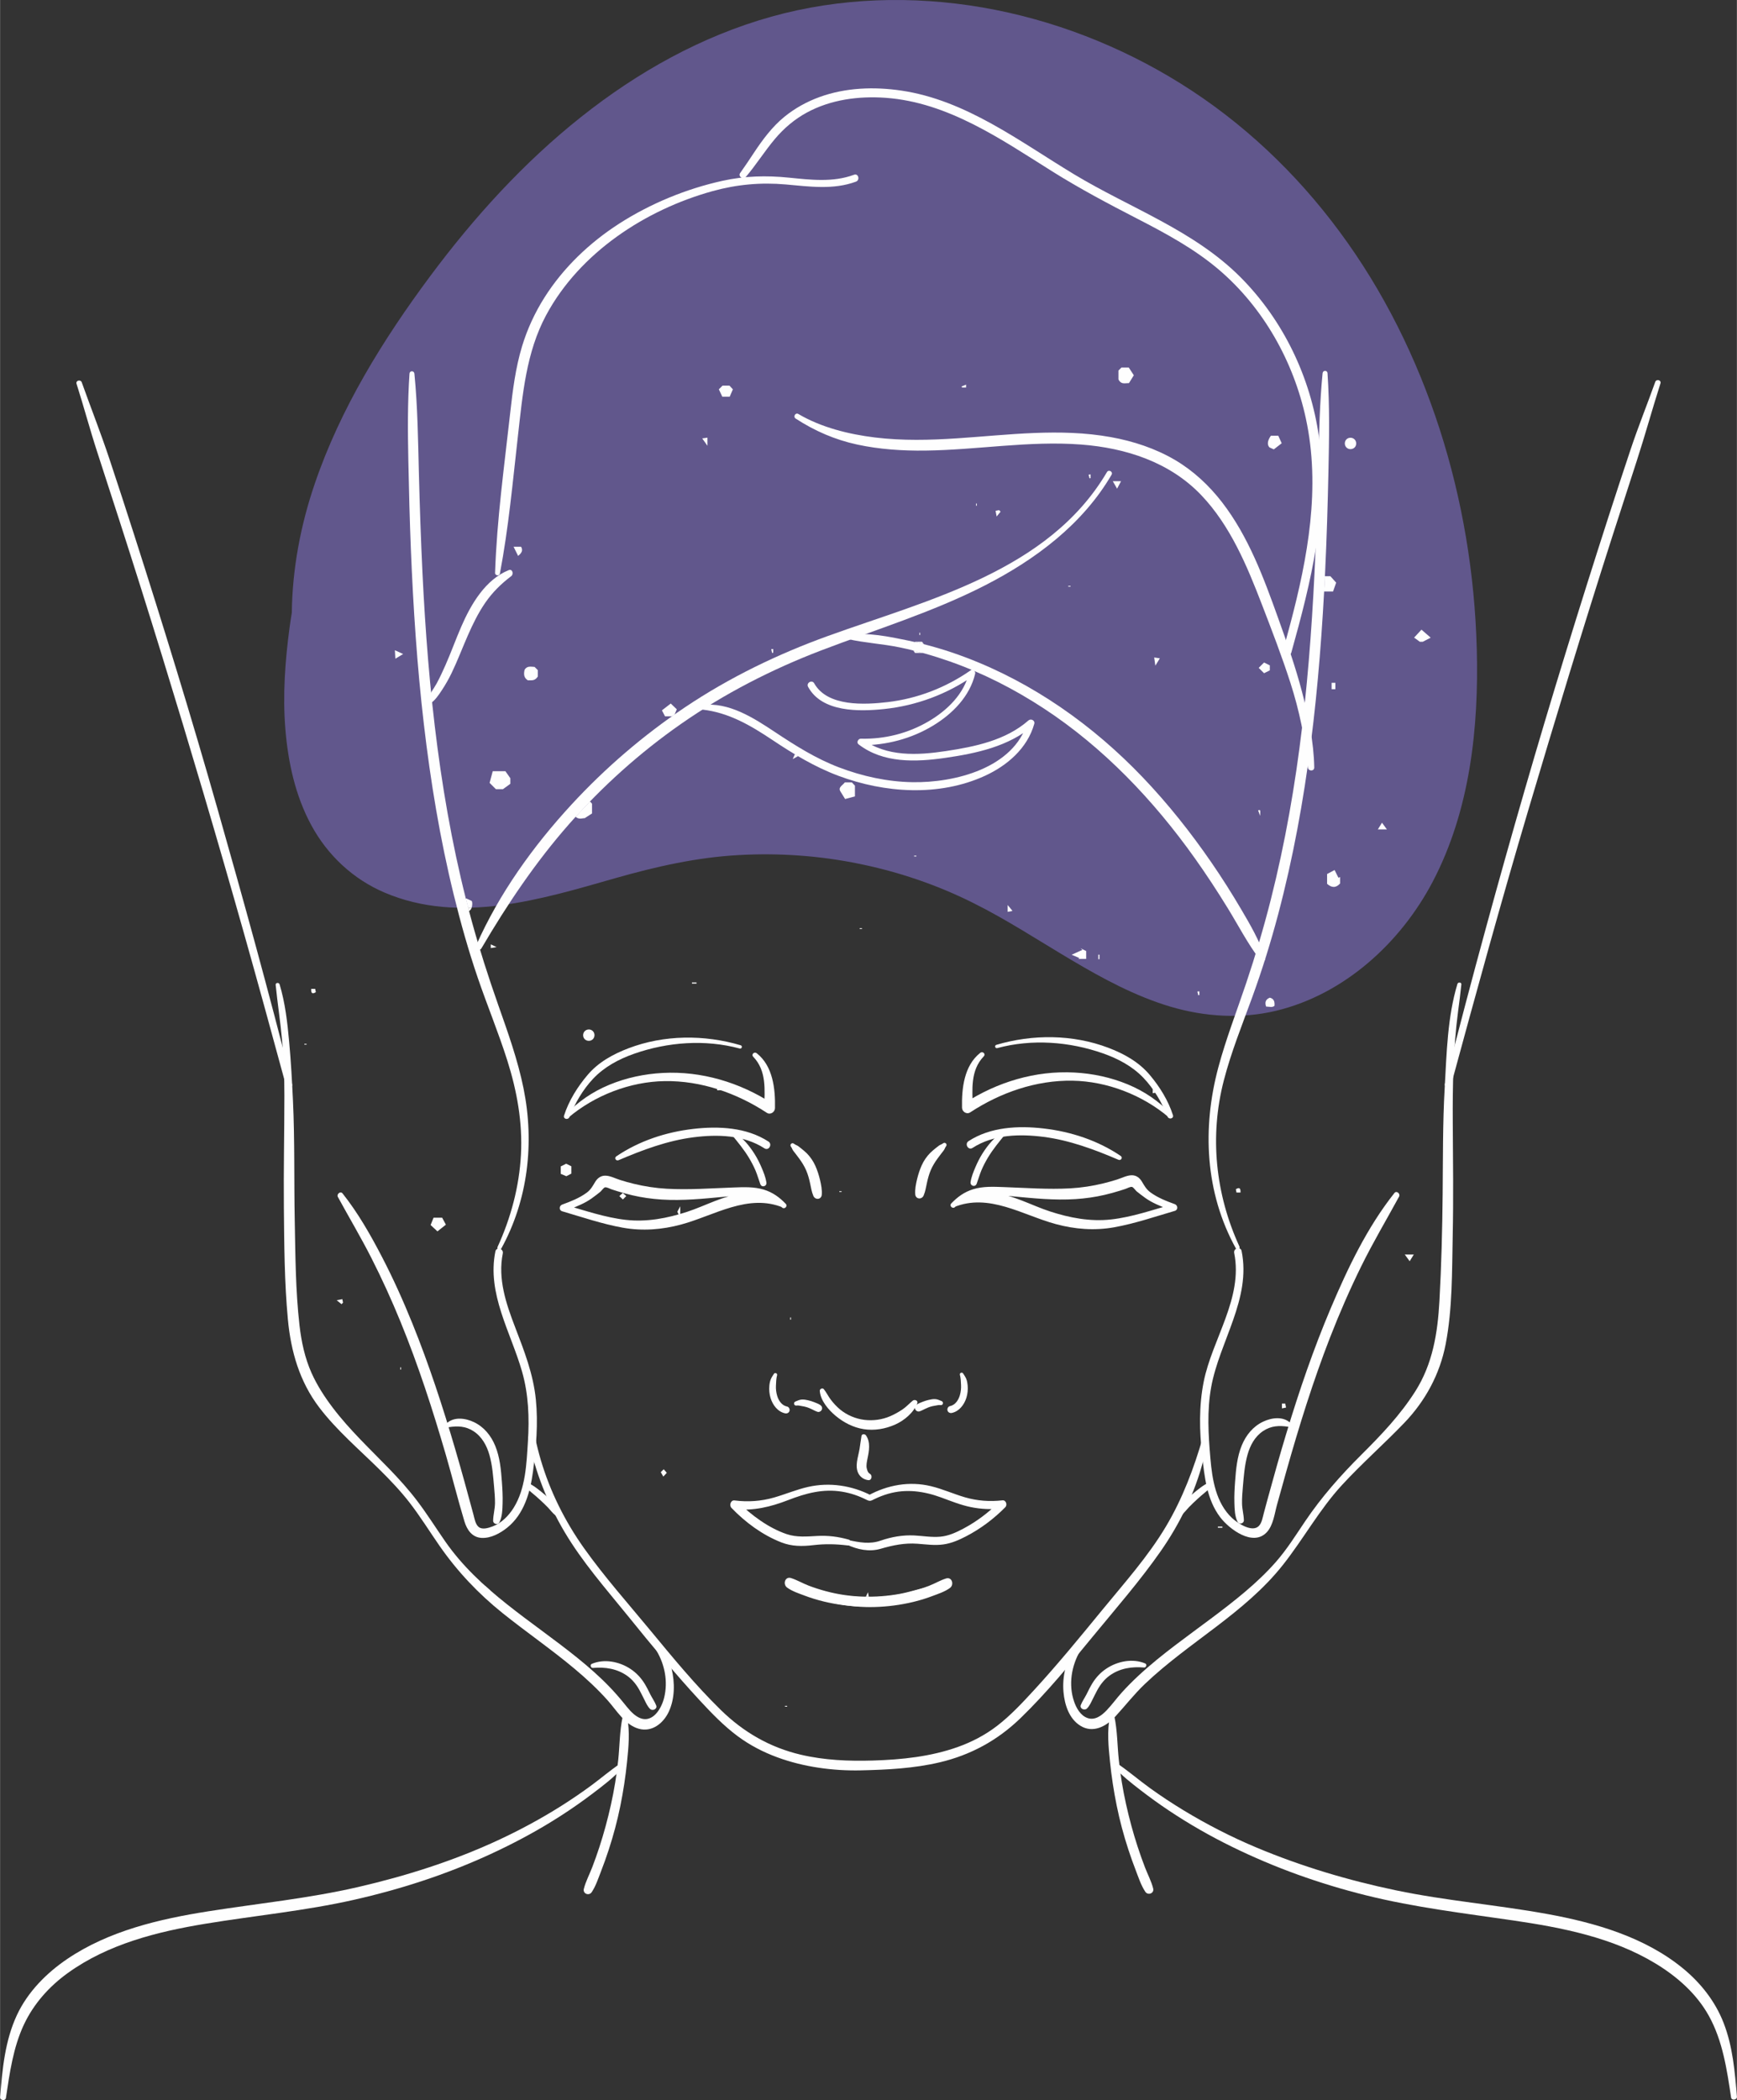 <?xml version="1.0" encoding="UTF-8"?>
<svg xmlns="http://www.w3.org/2000/svg" xmlns:xlink="http://www.w3.org/1999/xlink" xml:space="preserve" width="2.763in" height="3.34in" version="1.1" style="shape-rendering:geometricPrecision; text-rendering:geometricPrecision; image-rendering:optimizeQuality; fill-rule:evenodd; clip-rule:evenodd" viewBox="0 0 2157.87 2608.76">
 <rect x="0" y="0" width="2157.87" height="2608.76" fill="#333333" stroke="none"/>
 <defs>
  <style type="text/css">
   
    .fil1 {fill:#FEFEFE;fill-rule:nonzero}
    .fil0 {fill:#61578C;fill-rule:nonzero}
   
  </style>
 </defs>
 <g id="Layer_x0020_1">
  <path class="fil0" d="M1834.66 805.84c2.65,98.44 -8.36,201.11 -54.83,289.61 -39.8,75.8 -109.88,139.84 -194.46,160.16 -43.4,10.38 -88.6,7.52 -131.25,-5.08 -43.72,-13.02 -84.26,-34.93 -123.32,-58.12 -40.44,-23.92 -79.81,-49.85 -121.94,-70.81 -44.68,-22.34 -92.31,-38.53 -141.21,-48.49 -49.33,-10.15 -99.93,-13.75 -150.21,-10.9 -52.07,2.86 -102.25,14.29 -152.32,28.47 -92.3,26.36 -193.93,58.01 -287.49,18.1 -38.96,-16.62 -70.61,-46.16 -90.82,-83.42 -20.01,-36.73 -29.01,-78.43 -32.39,-119.83 -3.4,-42.13 -0.33,-84.47 5.28,-126.28 0.75,-6.03 1.8,-12.06 2.75,-18.1 0.64,-54.4 10.9,-108.92 28.58,-160.47 31.86,-93.46 84.79,-178.89 143.43,-257.75 54.3,-72.94 115.91,-140.89 187.25,-197.53 70.29,-55.88 149.78,-100.46 236.58,-124.7 85.2,-23.81 175.29,-26.35 262.3,-11.42 87.01,15.02 171.26,47.74 246.22,94.52 76.84,47.95 143.11,110.72 196.99,183.45 54.93,73.99 96.22,157.71 124.58,245.26 28.48,88.18 43.82,180.69 46.26,273.32z"></path>
  <path class="fil1" d="M95 476.8c8.97,28.2 16.59,56.82 25.77,84.99 9.19,28.17 18.32,56.36 27.41,84.57 18.2,56.4 36,112.94 53.42,169.59 34.71,112.89 68.25,226.11 100.37,339.78 18.16,64.27 35.81,128.69 53.31,193.14 1.31,4.81 8.7,2.78 7.48,-2.07 -28.88,-114.99 -60.56,-229.2 -92.99,-343.23 -32.31,-113.58 -67.05,-226.48 -103.1,-338.93 -10.13,-31.6 -20.38,-63.14 -30.87,-94.62 -10.65,-32 -22.99,-63.27 -34.31,-95 -1.44,-4.03 -7.83,-2.39 -6.5,1.79z"></path>
  <path class="fil1" d="M508.66 464.13c-2.48,36.29 -2.15,72.57 -1.42,108.92 0.72,36.38 1.65,72.76 3.12,109.11 2.95,72.56 7.69,145.07 16.12,217.2 8.33,71.44 20.07,142.55 37.23,212.42 8.51,34.63 18.19,69.03 29.73,102.79 11.74,34.36 25.67,67.97 36.66,102.59 12.11,38.16 19.17,77.15 17.03,117.29 -2.12,39.53 -12.55,78.63 -29.06,114.55 -1.32,2.88 2.75,5.41 4.34,2.54 33.58,-60.7 41.65,-131.87 27.95,-199.42 -7.2,-35.57 -19.53,-69.8 -31.55,-103.96 -12.15,-34.51 -23.34,-69.35 -33.01,-104.63 -38.55,-140.85 -53.99,-286.69 -61.04,-432.19 -1.98,-41 -3.36,-82.03 -4.42,-123.06 -1.06,-41.44 -1.53,-82.86 -5.59,-124.13 -0.38,-3.87 -5.82,-3.97 -6.09,0z"></path>
  <path class="fil1" d="M342.39 1223.46c2.29,23.03 5.92,45.88 7.96,68.95 2,22.77 2.88,45.49 2.87,68.35 -0.03,46.32 -1.08,92.62 -0.64,138.94 0.44,46.33 0.67,93.16 4.98,139.31 3.71,39.69 14.5,77.16 38.84,109.22 21.73,28.63 49.87,52.41 75.34,77.61 12.89,12.76 25.41,25.88 36.57,40.2 13.57,17.42 25.14,36.26 37.75,54.36 22.07,31.73 48.21,59.38 78.35,83.54 29.43,23.61 60.61,44.97 89.52,69.23 14.48,12.14 28.38,25.02 40.96,39.12 11.17,12.53 21.48,30.48 38.69,35.24 16.29,4.51 30.3,-6.69 37.03,-20.78 7.86,-16.48 7.87,-36.51 3.67,-53.99 -2.22,-9.25 -6.02,-18.08 -10.92,-26.22 -2.92,-4.83 -10.46,-0.44 -7.58,4.43 10.2,17.31 14.07,38.09 9.31,57.78 -3.47,14.35 -15.32,33.83 -32.54,24.27 -7.08,-3.93 -12.36,-10.9 -17.37,-17.07 -5.81,-7.18 -11.87,-14.12 -18.3,-20.76 -12.41,-12.82 -25.85,-24.61 -39.73,-35.82 -56.94,-45.95 -121.54,-83.36 -164.06,-144.49 -11.65,-16.75 -22.49,-34.07 -34.83,-50.33 -10.49,-13.84 -22.12,-26.75 -34.18,-39.25 -24.25,-25.12 -49.5,-48.58 -70.68,-76.48 -10.2,-13.43 -19.52,-27.81 -26.42,-43.22 -8.35,-18.63 -12.67,-38.98 -14.98,-59.2 -4.92,-43.15 -5.11,-87.21 -5.93,-130.6 -0.95,-49.47 0.12,-99.01 -2.19,-148.45 -1.14,-24.55 -2.53,-49.17 -4.77,-73.64 -2.19,-23.84 -4.9,-47.93 -11.85,-70.92 -0.77,-2.56 -5.15,-2.23 -4.87,0.66z"></path>
  <path class="fil1" d="M419.72 1486.98c13.77,25.27 28.51,50 41.56,75.67 13.15,25.86 25.18,52.34 36.17,79.17 22.09,53.93 40.08,109.45 56.34,165.39 7.98,27.49 14.87,55.34 23.13,82.74 3.17,10.51 9.53,19.93 21.47,20.5 11.38,0.54 22.88,-5.72 31.5,-12.6 21.15,-16.9 28.74,-43.98 32.18,-69.72 3.96,-29.65 6.57,-59.82 3.56,-89.69 -3.19,-31.62 -14.53,-60.56 -25.83,-89.98 -11.2,-29.17 -21.58,-59.84 -15.22,-91.42 1.21,-5.99 -7.96,-8.56 -9.2,-2.54 -10.74,52.43 19.12,100.48 33.08,149.19 8.12,28.33 9.2,57.69 7.33,86.96 -1.75,27.42 -2.74,58.31 -17.69,82.32 -6.12,9.84 -15.07,19.01 -26.09,23.15 -4.96,1.85 -12.7,4.51 -17.33,0.79 -4.18,-3.34 -5.24,-10.49 -6.55,-15.35 -7.21,-26.79 -14.53,-53.55 -22.32,-80.18 -15.59,-53.21 -32.78,-106.02 -53.61,-157.45 -11.47,-28.31 -23.98,-56.15 -38.1,-83.25 -14.17,-27.21 -29.49,-54.11 -48.62,-78.18 -2.68,-3.37 -7.71,0.93 -5.79,4.47z"></path>
  <path class="fil1" d="M557.42 1772.91c11.04,-1.72 20.84,-1.37 30.56,4.84 10.64,6.81 16.74,18.04 20.07,29.95 3.54,12.62 4.52,25.86 5.67,38.87 0.62,6.94 1.25,13.93 1.16,20.9 -0.1,7.31 -2.19,14.41 -2.32,21.61 -0.08,4.06 5.8,5.78 7.75,2.1 3.64,-6.87 3.79,-16.07 4.02,-23.71 0.28,-8.82 -0.21,-17.59 -0.85,-26.39 -1.11,-15.34 -2.46,-30.89 -8.41,-45.25 -5.22,-12.59 -13.91,-23.3 -26.38,-29.23 -10.52,-5.01 -24.79,-7.03 -34.01,1.65 -2.22,2.09 0.18,5.07 2.72,4.68z"></path>
  <path class="fil1" d="M736.47 2071.97c15.17,-1.36 30.17,0.88 42.8,9.93 6.36,4.56 11.15,10.54 14.93,17.32 2.18,3.9 4.1,7.94 6.12,11.92 2.02,3.96 4.01,8.74 7.3,11.81 3.03,2.84 9.25,0.08 7.54,-4.39 -1.79,-4.65 -4.88,-8.93 -7.14,-13.4 -2.2,-4.36 -4.32,-8.78 -6.84,-12.97 -4.59,-7.65 -10.59,-14.12 -18.05,-19.04 -13.8,-9.1 -32.45,-12.82 -48.03,-6.24 -2.46,1.04 -1.21,5.27 1.36,5.04z"></path>
  <path class="fil1" d="M650.78 1845.12l2.35 2.61 2.32 2.17c1.68,1.5 3.37,2.97 5.13,4.38 3.51,2.85 6.9,5.84 10.24,8.9 3.25,2.97 6.45,6.01 9.53,9.18 3.18,3.27 6.02,7.27 9.62,10.07 1.65,1.27 3.71,1.72 5.47,0.33 1.64,-1.3 2.1,-3.51 1.07,-5.37 -2.26,-4.09 -6.11,-7.52 -9.36,-10.82 -3.27,-3.31 -6.63,-6.54 -10.13,-9.59 -3.51,-3.05 -7.18,-5.92 -10.9,-8.72 -1.9,-1.42 -3.86,-2.73 -5.91,-3.94l-2.82 -1.53c-1.2,-0.62 -2.52,-0.9 -3.69,-1.47 -2.33,-1.12 -5.08,1.83 -2.93,3.8z"></path>
  <path class="fil1" d="M598.02 1178.07c32,-54.51 67.11,-106.85 108.93,-154.38 41.2,-46.79 87.94,-88.76 139.07,-124.43 54.18,-37.79 112.74,-67.81 174.4,-91.39 68.01,-26 138.24,-47.39 203.23,-80.68 62.57,-32.04 121.34,-75.83 157.27,-137.45 2.15,-3.69 -3.54,-7.01 -5.7,-3.34 -72.54,123.08 -221.69,158.47 -346.52,203.56 -62.54,22.59 -122.34,51.51 -177.63,88.58 -51.6,34.6 -99.14,75.37 -141.25,121.04 -47.64,51.71 -89.68,110.26 -118.27,174.71 -1.91,4.3 3.98,8.05 6.48,3.79z"></path>
  <path class="fil1" d="M1053.21 793.89c21.19,4.78 43.2,5.9 64.55,10.33 21.07,4.37 41.8,10.28 62.11,17.42 41.06,14.42 80.09,34.37 116.49,58.17 74.36,48.61 136.81,114.27 188.08,186.42 14.37,20.21 27.95,40.99 40.94,62.11 13.1,21.34 24.82,44.16 40.02,64.08 2.18,2.84 7.68,1.41 6.33,-2.67 -6.94,-21.16 -18.58,-41.16 -29.84,-60.29 -11.61,-19.71 -23.83,-39.03 -36.8,-57.87 -25.73,-37.4 -54.06,-73.11 -85.43,-105.94 -61.65,-64.53 -135.98,-117.16 -219.69,-148.89 -23.32,-8.84 -47.27,-15.89 -71.69,-21 -23.68,-4.94 -50.15,-10.35 -74.33,-7.35 -2.87,0.36 -4.11,4.74 -0.75,5.49z"></path>
  <path class="fil1" d="M872.36 881.48c32.86,3.63 60.08,19.66 87.06,37.66 26.2,17.5 52.55,33.52 82.18,44.61 57.36,21.48 124.91,26.03 181.68,0.14 27.88,-12.72 53.03,-34.27 61.59,-64.63 1.24,-4.38 -4.13,-6.99 -7.28,-4.23 -28.24,24.75 -66.41,32.52 -102.49,37.98 -34.95,5.28 -73.87,7.44 -103.68,-14.84 -0.68,2.53 -1.37,5.06 -2.05,7.59 31.46,0.23 63,-8.08 89.93,-24.45 24.1,-14.65 45.47,-36.22 52.16,-64.38 0.71,-2.97 -2.71,-6.28 -5.56,-4.27 -30.55,21.37 -66.03,35.16 -103.1,39.5 -28.31,3.32 -74.87,6.02 -91.32,-23.31 -2.77,-4.93 -10.29,-0.53 -7.57,4.43 17.29,31.72 63.47,30.72 94.34,27.52 39.98,-4.14 78.59,-18.49 111.48,-41.61 -1.85,-1.42 -3.7,-2.84 -5.55,-4.27 -6.38,27.11 -27.29,47.47 -50.63,61.17 -25.54,14.98 -54.62,22.27 -84.17,21.53 -3.25,-0.08 -5.75,4.73 -2.88,6.95 30.66,23.76 71.21,22.15 107.66,16.91 38.7,-5.57 79.13,-14.17 109.6,-40.3 -2.42,-1.41 -4.84,-2.82 -7.27,-4.23 -16.87,57.46 -90.74,75.64 -143.11,74.7 -31.21,-0.55 -62.09,-7.33 -91.2,-18.43 -28.71,-10.93 -54.1,-27.02 -79.57,-43.92 -26.36,-17.5 -57.13,-37.43 -90.22,-33.48 -3.62,0.43 -3.66,5.26 0,5.66z"></path>
  <path class="fil1" d="M773.41 2132.97c-3.7,17.38 -3.57,35.65 -5.42,53.31 -1.95,18.61 -4.97,37.1 -9.02,55.37 -3.97,17.93 -8.78,35.72 -14.49,53.18 -2.73,8.33 -5.66,16.61 -8.81,24.8 -3.4,8.84 -8.09,17.6 -10.41,26.79 -1.52,6.02 6.42,9.08 9.76,4.12 5.09,-7.56 8.09,-16.92 11.39,-25.37 3.48,-8.95 6.72,-17.99 9.71,-27.13 5.86,-17.89 10.71,-36.05 14.46,-54.49 3.68,-18.1 6.48,-36.39 8.35,-54.78 1.84,-18.18 3.86,-37.79 0.06,-55.81 -0.57,-2.76 -4.99,-2.75 -5.57,0z"></path>
  <path class="fil1" d="M770.72 2190.65c-12.51,8.38 -23.91,18.22 -36.01,27.15 -12.13,8.94 -24.59,17.42 -37.32,25.47 -25.51,16.11 -52.15,30.44 -79.54,43.11 -55.21,25.55 -114,44.14 -173.23,57.81 -61.35,14.14 -123.79,20.31 -185.88,30.1 -60.74,9.57 -123.48,24.19 -175.17,59.12 -26.02,17.58 -49.33,41.13 -62.71,69.87 -14.86,31.96 -18.06,67.21 -20.85,101.88 -0.33,4.09 6.63,5.11 7.24,0.99 4.57,-30.68 8.99,-62.66 22.29,-91 12.17,-25.94 31.33,-47.4 54.48,-64.11 50.07,-36.14 111.36,-51.49 171.41,-61.35 61.4,-10.09 123.28,-15.93 184.06,-29.64 58.09,-13.11 114.71,-31.48 168.84,-56.35 30.17,-13.87 59.49,-29.55 87.44,-47.49 13.96,-8.96 27.58,-18.46 40.8,-28.5 13.18,-10.01 26.62,-20.13 37.57,-32.58 2,-2.28 -0.61,-6.33 -3.43,-4.45z"></path>
  <path class="fil1" d="M534.01 874.3c6.12,-3.81 10.73,-10.67 14.65,-16.61 4.59,-6.93 8.74,-14.2 12.35,-21.68 7.29,-15.13 13.22,-30.86 19.95,-46.24 6.17,-14.1 12.95,-28.06 21.68,-40.79 9.05,-13.17 19.76,-23.69 32.45,-33.3 3.29,-2.49 1.55,-9.34 -3.14,-7.44 -29.07,11.76 -46.86,42.38 -58.79,69.76 -6.95,15.95 -12.77,32.36 -19.82,48.26 -3.39,7.64 -6.86,15.26 -10.86,22.6 -4.02,7.35 -9.72,14.38 -12.73,22.18 -0.93,2.4 2.22,4.54 4.24,3.27z"></path>
  <path class="fil1" d="M620.97 712.51c10.78,-56.53 15.96,-114.08 22.44,-171.23 5.84,-51.34 10.15,-103.49 35.04,-149.81 41.68,-77.59 123.32,-130.94 206.69,-154.02 30.16,-8.35 59.93,-11.06 91.07,-8.31 29.14,2.57 58.96,6.95 87.14,-3.48 5.33,-1.97 3.01,-10.59 -2.36,-8.58 -26.11,9.73 -54.03,6.29 -81.11,3.58 -27.92,-2.8 -54.86,-2.12 -82.35,3.95 -44.99,9.93 -89.53,28.26 -128.31,53.17 -36.89,23.71 -69.44,54.71 -92.94,91.89 -11.89,18.81 -21.32,39.25 -27.78,60.55 -8.08,26.72 -11.59,54.57 -14.67,82.23 -7.35,66.19 -16.62,132.67 -18.85,199.25 -0.12,3.37 5.34,4.23 5.99,0.81z"></path>
  <path class="fil1" d="M926.2 220.2c12.96,-15.22 23.56,-32.24 36.41,-47.52 11.16,-13.28 24.31,-24.46 39.57,-32.78 29.78,-16.22 64.62,-20.81 98.08,-18.39 77.69,5.63 143.43,51.57 207.41,91.68 34.05,21.34 69.27,40 104.97,58.38 35.62,18.34 71.37,37.58 101.97,63.75 55.05,47.08 92.44,113.87 107.68,184.39 18.56,85.83 2.56,172.64 -19.53,256.15 -2.81,10.6 -5.69,21.19 -8.61,31.76 -1.81,6.55 8.34,9.34 10.17,2.8 24.06,-86.11 46.95,-177.57 34.28,-267.55 -10.45,-74.23 -44.24,-144.89 -97.15,-198.18 -58.11,-58.53 -137.4,-86.15 -206.81,-128 -67.79,-40.88 -134.43,-92.23 -214.85,-104.15 -33.86,-5.02 -69.35,-3.78 -101.75,8.02 -15.78,5.74 -30.48,13.87 -43.53,24.47 -15.2,12.35 -27.12,28.46 -37.89,44.69 -5.63,8.48 -11.23,17 -17.16,25.27 -2.82,3.94 3.58,8.92 6.73,5.21z"></path>
  <path class="fil1" d="M988.48 520c23.78,15.39 48.71,26.26 76.49,32.26 27.67,5.97 56.1,7.81 84.36,7.48 64.61,-0.77 128.97,-12.42 193.64,-7.52 55.48,4.2 110.11,21.74 149.32,62.81 36.2,37.9 56.99,88.05 75.55,136.26 12.33,32.01 24.69,64.07 35.22,96.74 11.14,34.57 18.27,69.11 21.74,105.25 0.48,4.99 8.04,5.21 7.94,0 -0.57,-31.37 -7.19,-63.17 -15.1,-93.46 -8.15,-31.23 -18.86,-61.61 -29.75,-91.97 -17.94,-50.09 -36.86,-101.37 -69.69,-143.91 -16.12,-20.87 -35.54,-39.02 -58.31,-52.46 -24.52,-14.46 -52.04,-23.47 -79.97,-28.5 -63.26,-11.39 -127.13,-2.71 -190.6,1.51 -34.04,2.27 -68.34,3.1 -102.27,-1.03 -32.48,-3.96 -66.85,-12.44 -95.24,-29.17 -3.69,-2.17 -6.9,3.41 -3.34,5.71z"></path>
  <path class="fil1" d="M705.86 1388.52c32.7,-27.78 76.77,-44.82 119.65,-45.52 45.28,-0.74 89.55,14.74 127.16,39.39 4.38,2.87 9.97,-0.94 10.08,-5.79 0.54,-23.92 -2.52,-52.36 -22.66,-68.22 -3.03,-2.4 -7.19,1.41 -4.36,4.36 16.9,17.58 14.23,41.51 13.62,63.86 3.36,-1.92 6.72,-3.85 10.08,-5.78 -40.25,-26.14 -87.99,-40.53 -136.15,-37.97 -22.81,1.21 -45.27,5.97 -66.41,14.72 -21.17,8.75 -38.7,21 -54.66,37.32 -2.34,2.4 1.15,5.76 3.65,3.63z"></path>
  <path class="fil1" d="M920.12 1298.48c-45.13,-13.39 -95.08,-13.14 -139.3,3.69 -19.06,7.26 -37.3,17.2 -50.66,32.9 -12.58,14.78 -23.53,32.12 -29.47,50.72 -1.39,4.34 5.05,5.87 6.68,1.83 6.94,-17.18 16.59,-33.9 29.34,-47.48 13.8,-14.71 31.97,-24.42 50.84,-31.07 41.81,-14.71 88.49,-18.15 131.44,-6.55 2.62,0.71 3.7,-3.27 1.12,-4.04z"></path>
  <path class="fil1" d="M976.08 1495.4c-7.79,-8.14 -16.25,-14.24 -27.12,-17.58 -12.39,-3.82 -25.43,-3.12 -38.2,-2.67 -27.45,0.97 -55.02,3.11 -82.5,1.55 -13.92,-0.79 -27.64,-2.9 -41.19,-6.2 -5.63,-1.38 -11.22,-2.95 -16.75,-4.69 -5.79,-1.8 -12.35,-5.36 -18.5,-5.38 -5.49,-0.02 -9.68,3.16 -12.41,7.68 -3.18,5.27 -5.48,9.71 -10.6,13.5 -9.1,6.71 -19.87,10.91 -30.42,14.74 -3.9,1.42 -4.32,7.11 0,8.36 24.87,7.26 49.7,15.78 75.25,20.37 24.37,4.38 48.64,2.49 72.48,-3.93 41.36,-11.13 83.24,-39.1 126.96,-20.95 2.96,1.22 4.14,-3.16 2.02,-4.76 -13.85,-10.46 -34.85,-14.16 -51.88,-12.69 -24.12,2.07 -46.79,15.16 -69.55,22.58 -24.66,8.03 -50.14,12.93 -76.1,10.04 -26.11,-2.91 -51.7,-11.86 -76.88,-19.03 0,2.79 0,5.57 0,8.36 9.41,-3.48 18.88,-6.91 27.66,-11.81 4.51,-2.52 8.63,-5.51 12.7,-8.69 1.6,-1.25 3.22,-2.45 4.76,-3.76 1.36,-1.16 3.97,-4.97 5.6,-5.43 2.12,-0.6 6,1.65 8.01,2.33 2.35,0.79 4.72,1.56 7.09,2.3 6.32,1.97 12.71,3.73 19.17,5.23 11.81,2.75 23.86,4.43 35.96,5.23 26.26,1.72 52.34,-1.04 78.46,-3.47 25.11,-2.33 51.09,-4.81 71.38,13.35 3.09,2.78 7.49,-1.54 4.59,-4.58z"></path>
  <path class="fil1" d="M768.43 1441.22c29.74,-12.72 60.7,-24.29 92.96,-28.42 29.77,-3.81 62.32,-3.07 88.3,13.72 5.31,3.43 10.21,-5.03 4.94,-8.46 -27.23,-17.68 -61.87,-19.35 -93.25,-15.71 -34.16,3.96 -67.26,14.83 -95.76,34.09 -3.02,2.04 -0.42,6.15 2.8,4.78z"></path>
  <path class="fil1" d="M909.23 1409.81c7.48,9.22 15.13,18.35 21.25,28.59 3,5.01 5.75,10.2 8.04,15.58 2.34,5.53 3.91,11.31 5.98,16.93 1.78,4.82 8.38,2.9 7.6,-2.09 -0.98,-6.26 -3.43,-12.38 -5.89,-18.18 -2.47,-5.84 -5.33,-11.55 -8.7,-16.93 -6.72,-10.68 -14.94,-20.51 -25.58,-27.39 -2.28,-1.48 -4.18,1.66 -2.7,3.49z"></path>
  <path class="fil1" d="M982.69 1424.59c1.01,1.19 1.5,3.07 2.39,4.39 0.85,1.26 1.82,2.42 2.75,3.6 1.79,2.3 3.56,4.6 5.25,6.96 3.39,4.71 6.26,9.28 8.54,14.63 2.08,4.87 3.47,10.06 4.62,15.22 1.21,5.45 1.97,10.92 4.15,16.1 2.29,5.45 10,4.91 10.49,-1.41 0.46,-6.12 -0.75,-12.19 -2.13,-18.13 -1.42,-6.11 -3.34,-12.03 -5.88,-17.76 -2.41,-5.45 -6.16,-10.99 -10.34,-15.24 -2.22,-2.25 -4.73,-4.3 -7.2,-6.28 -1.17,-0.93 -2.34,-1.91 -3.56,-2.79 -1.61,-1.15 -3.87,-1.8 -5.35,-3.03 -2.62,-2.18 -5.91,1.11 -3.73,3.73z"></path>
  <path class="fil1" d="M961.36 1706.7c-1.33,2.12 -2.73,4.07 -3.72,6.39 -1.1,2.56 -1.61,5.43 -1.88,8.2 -0.48,5.17 0,10.59 1.55,15.56 2.67,8.58 8.87,16.93 18.1,18.86 2.31,0.48 4.74,-0.68 5.39,-3.07 0.6,-2.17 -0.73,-4.91 -3.06,-5.39 -6.64,-1.36 -10.62,-7.51 -12.38,-13.67 -1.14,-4.02 -1.64,-8.12 -1.42,-12.3 0.21,-4.17 0.29,-8.87 1.41,-12.9 0.68,-2.43 -2.69,-3.77 -4,-1.69z"></path>
  <path class="fil1" d="M989.59 1746.01c1.97,-0.35 4.42,0.36 6,0.6 2.29,0.37 4.54,0.78 6.77,1.47 2.3,0.73 3.73,1.45 6,2.48 2.36,1.06 4.66,2.44 7.14,3.23 2.19,0.7 4.58,-0.64 5.43,-2.67 0.93,-2.2 0.03,-4.44 -1.88,-5.75 -2.24,-1.54 -5.07,-2.51 -7.56,-3.54 -2.41,-0.99 -5.01,-1.72 -7.54,-2.33 -2.58,-0.61 -5.34,-1.13 -7.99,-0.93 -2.75,0.19 -5.23,1.38 -7.73,2.41 -3.08,1.27 -1.97,5.62 1.38,5.03z"></path>
  <path class="fil1" d="M995.23 1974.82c11.54,9.93 28.75,14.35 43.36,17.28 15.74,3.16 31.8,4.62 47.85,4.2 16.02,-0.42 32.14,-2.52 47.74,-6.24 8.09,-1.93 16.06,-4.35 23.83,-7.29 7.32,-2.75 15.87,-5.52 22.16,-10.18 5.42,-4.02 2.56,-14.09 -4.94,-11.74 -7.15,2.24 -13.77,6.27 -20.79,8.97 -7.05,2.72 -14.25,5.09 -21.54,7.07 -15.19,4.16 -30.72,6.5 -46.46,7 -15.32,0.48 -30.78,-0.52 -45.85,-3.3 -14.56,-2.69 -29.03,-8.24 -43.74,-9.67 -1.94,-0.18 -3.07,2.66 -1.62,3.9z"></path>
  <path class="fil1" d="M2056.39 474.49c-9.99,27.97 -21.12,55.46 -30.54,83.67 -9.38,28.1 -18.64,56.26 -27.74,84.47 -18.19,56.42 -36,112.94 -53.41,169.59 -34.71,112.87 -67.5,226.37 -98.61,340.28 -17.61,64.43 -34.7,128.99 -50.97,193.78 -1.22,4.84 6.16,6.88 7.47,2.06 31.08,-114.38 62.46,-228.73 96.2,-342.36 33.64,-113.21 67.93,-226.22 103.99,-338.69 10.13,-31.59 20.37,-63.13 30.63,-94.68 10.39,-31.96 19.29,-64.35 29.47,-96.33 1.33,-4.17 -5.05,-5.84 -6.5,-1.79z"></path>
  <path class="fil1" d="M1643.11 463.61c-3.63,37.08 -4.37,74.23 -5.27,111.45 -0.88,36.38 -2.02,72.75 -3.54,109.11 -3.06,72.97 -7.97,145.89 -16.57,218.43 -8.57,72.32 -21.06,144.23 -38.94,214.85 -8.86,35 -19.14,69.65 -30.63,103.87 -11.66,34.78 -25.04,69.03 -34.56,104.5 -20.27,75.52 -16.51,155.85 21.87,225.19 1.58,2.87 5.66,0.35 4.34,-2.54 -29.87,-64.95 -37.36,-137.07 -19.4,-206.39 9.11,-35.18 22.76,-68.92 35.19,-103 12.38,-33.99 23.09,-68.49 32.36,-103.45 36.92,-139.37 51.62,-283.68 58.4,-427.36 1.91,-40.57 3.12,-81.18 4,-121.79 0.89,-40.98 1.66,-81.94 -1.14,-122.86 -0.27,-3.96 -5.72,-3.88 -6.09,0z"></path>
  <path class="fil1" d="M1810.62 1222.28c-12.44,41.21 -13.35,86.03 -15.8,128.73 -2.52,43.99 -2.09,88.02 -2.54,132.06 -0.44,44.39 -1.55,88.82 -4.01,133.15 -2.21,39.63 -8.33,78.02 -29.95,112.07 -18.71,29.47 -42.25,54.17 -66.87,78.67 -26.01,25.88 -49.61,52.6 -70.18,83.06 -11.5,17.05 -22.53,34.71 -36.12,50.2 -11.77,13.42 -24.79,25.65 -38.4,37.17 -27.61,23.37 -57.31,44 -86.07,65.88 -15.8,12.03 -31.37,24.43 -45.93,37.95 -7.31,6.78 -14.37,13.84 -21.07,21.25 -6.53,7.22 -12.23,15.22 -18.97,22.26 -6.18,6.45 -14.55,12.86 -23.97,9.37 -8.38,-3.11 -13.52,-12.15 -16.29,-20.13 -7.28,-20.99 -3.47,-44.65 7.65,-63.52 2.87,-4.87 -4.66,-9.25 -7.57,-4.42 -10.01,16.59 -15.03,36.39 -13.34,55.75 1.38,15.68 6.75,33.06 20.84,41.93 15.68,9.86 32.22,0.94 43.39,-11.18 12.47,-13.55 23.56,-27.93 36.95,-40.68 54.77,-52.11 123.84,-87.75 171.3,-147.66 25.66,-32.39 45.49,-68.99 73.59,-99.48 24.67,-26.76 52.11,-50.87 77.32,-77.12 26.25,-27.32 44.26,-60.61 51.46,-97.9 8.46,-43.81 7.8,-89.83 8.73,-134.28 0.99,-46.97 0.36,-93.9 0.09,-140.87 -0.28,-46.25 0.53,-91.96 6.56,-137.9 1.46,-11.25 2.98,-22.43 4.1,-33.71 0.29,-2.86 -4.09,-3.24 -4.87,-0.66z"></path>
  <path class="fil1" d="M1732.36 1481.99c-33.8,42.54 -58.06,93.45 -79.16,143.23 -21.54,50.83 -39.37,103.12 -55.31,155.96 -7.9,26.2 -15.34,52.52 -22.52,78.92 -1.79,6.59 -3.57,13.18 -5.34,19.78 -1.37,5.08 -2.35,12.06 -6.27,15.9 -8.39,8.26 -26.33,-3.73 -32.84,-9.76 -20.33,-18.82 -24.91,-47.95 -27.19,-74.24 -2.57,-29.54 -4.37,-59.48 0.99,-88.83 10.34,-56.6 49.94,-109.42 37.75,-168.98 -1.23,-6.01 -10.4,-3.46 -9.19,2.54 11.29,56.03 -27.29,106.85 -37.89,159.92 -6,30.01 -5.36,61.23 -1.96,91.53 2.96,26.51 5.76,54.79 22.42,76.76 11.18,14.74 40.72,37.1 57.92,18.67 8.06,-8.63 9.66,-23.08 12.66,-33.97 3.83,-13.96 7.72,-27.9 11.66,-41.83 15.86,-56.09 33.18,-111.84 54.31,-166.2 11.68,-30.03 24.59,-59.63 38.82,-88.54 14.49,-29.44 31.25,-57.6 46.92,-86.39 1.91,-3.5 -3.08,-7.87 -5.79,-4.47z"></path>
  <path class="fil1" d="M1603.17 1767.71c-9.22,-8.69 -23.47,-6.65 -34,-1.65 -12.47,5.92 -21.16,16.66 -26.38,29.23 -5.94,14.36 -7.29,29.92 -8.41,45.25 -0.64,8.8 -1.13,17.58 -0.85,26.39 0.25,7.63 0.39,16.86 4.03,23.71 1.94,3.67 7.83,1.95 7.76,-2.09 -0.13,-6.84 -2.13,-13.59 -2.29,-20.52 -0.17,-6.97 0.42,-13.95 1.02,-20.9 1.17,-13.36 2.15,-27 5.77,-39.96 3.25,-11.61 9.12,-22.66 19.37,-29.48 9.88,-6.56 19.89,-7.07 31.25,-5.3 2.54,0.39 4.96,-2.57 2.72,-4.67z"></path>
  <path class="fil1" d="M1422.76 2066.42c-15.6,-6.6 -34.22,-2.85 -48.04,6.23 -7.27,4.77 -13.18,11.08 -17.71,18.48 -2.67,4.36 -4.87,8.97 -7.16,13.53 -2.26,4.47 -5.36,8.75 -7.15,13.4 -1.7,4.46 4.51,7.23 7.55,4.39 3.14,-2.94 5.07,-7.46 7,-11.25 2.04,-3.97 3.94,-8.03 6.09,-11.93 3.87,-7 8.72,-13.18 15.25,-17.86 12.63,-9.08 27.65,-11.3 42.8,-9.95 2.58,0.23 3.82,-4 1.37,-5.03z"></path>
  <path class="fil1" d="M1504.17 1840.8c-1.06,0.52 -2.28,0.75 -3.37,1.3 -1.05,0.54 -2.12,1.09 -3.13,1.69 -1.95,1.15 -3.83,2.37 -5.64,3.73 -3.82,2.85 -7.58,5.81 -11.17,8.93 -3.42,2.97 -6.7,6.12 -9.88,9.33 -3.34,3.38 -7.31,6.9 -9.62,11.08 -1,1.8 -0.6,4.12 1.07,5.37 1.8,1.34 3.78,0.99 5.47,-0.33 3.51,-2.72 6.29,-6.63 9.38,-9.82 3.15,-3.25 6.43,-6.37 9.77,-9.43 3.25,-2.97 6.55,-5.89 9.97,-8.66 1.76,-1.42 3.45,-2.89 5.14,-4.38l2.58 -2.4 2.36 -2.61c2.12,-1.95 -0.57,-4.93 -2.93,-3.8z"></path>
  <path class="fil1" d="M1494.55 1784.85c-11.24,38.85 -25.25,76.42 -46,111.29 -22.19,37.29 -51.3,69.76 -78.7,103.19 -27.83,33.97 -55.66,68 -85.39,100.34 -14.33,15.59 -28.95,31.3 -45.76,44.26 -14.67,11.3 -31.29,19.98 -48.7,26.2 -33.75,12.05 -69.87,15.79 -105.48,16.86 -30.15,0.9 -60.22,-0.31 -89.72,-7.25 -38.39,-9.01 -71.15,-27.98 -99.26,-55.46 -31.38,-30.66 -59.49,-64.84 -87.4,-98.63 -27.85,-33.73 -57.27,-66.77 -82.63,-102.45 -23.68,-33.31 -42.1,-70.22 -53.69,-109.44 -2.8,-9.48 -5.17,-19.07 -7.2,-28.73 -1.14,-5.41 -9.38,-3.11 -8.27,2.28 8.37,40.65 23.71,79.79 44.83,115.51 22.3,37.75 51.56,70.88 79.06,104.83 29,35.82 58.29,71.5 89.64,105.31 14.5,15.63 29.34,31.02 46.51,43.78 15.05,11.18 31.79,19.84 49.37,26.3 32.74,12.03 69.28,16.97 104.08,16.15 32.67,-0.76 65.38,-2.41 97.31,-9.9 38.67,-9.09 72.04,-27.29 100.58,-54.9 32.72,-31.64 61.82,-67.31 90.69,-102.42 28.34,-34.46 58.09,-68.5 83.62,-105.13 23.77,-34.11 42.35,-72.11 52.76,-112.43 2.46,-9.52 4.3,-19.02 5.57,-28.78 0.43,-3.38 -4.91,-3.88 -5.81,-0.79z"></path>
  <path class="fil1" d="M1378.89 2132.45c-3.79,18.02 -1.77,37.63 0.07,55.81 1.87,18.39 4.66,36.68 8.35,54.78 3.74,18.44 8.6,36.61 14.45,54.49 2.85,8.73 5.94,17.4 9.26,25.97 3.42,8.82 6.53,18.65 11.85,26.53 3.31,4.92 11.28,1.94 9.75,-4.12 -2.22,-8.8 -6.68,-17.16 -9.96,-25.62 -3.31,-8.58 -6.4,-17.23 -9.25,-25.97 -5.72,-17.46 -10.52,-35.25 -14.5,-53.18 -4.06,-18.27 -7.07,-36.76 -9.02,-55.36 -1.85,-17.67 -1.72,-35.95 -5.42,-53.32 -0.59,-2.75 -4.99,-2.77 -5.57,0z"></path>
  <path class="fil1" d="M1383.74 2194.57c9.73,11.07 21.42,20.14 33.07,29.14 11.65,8.99 23.59,17.59 35.83,25.75 24.79,16.53 50.71,31.32 77.45,44.45 53.42,26.25 109.43,46.24 167.17,60.58 60.08,14.92 121.14,22.18 182.29,31.11 61.05,8.92 124.01,21.19 177.44,53.67 26.61,16.17 50.82,37.45 66.05,64.95 17.17,31.02 22.43,66.77 27.59,101.37 0.61,4.08 7.57,3.15 7.23,-0.99 -2.48,-30.99 -5.15,-62.45 -16.53,-91.68 -10.35,-26.63 -28.24,-49.38 -50.2,-67.47 -47.6,-39.2 -109.56,-57.02 -169.2,-67.86 -62.27,-11.31 -125.47,-16.38 -187.48,-29.31 -59.05,-12.31 -117.33,-29.68 -173.01,-52.99 -31.53,-13.2 -62.13,-28.88 -91.35,-46.62 -14.16,-8.6 -28,-17.73 -41.44,-27.42 -14.05,-10.11 -27.13,-21.52 -41.49,-31.14 -2.8,-1.87 -5.45,2.15 -3.43,4.45z"></path>
  <path class="fil1" d="M1455.66 1384.37c-15.96,-16.33 -33.49,-28.57 -54.66,-37.33 -21.13,-8.75 -43.58,-13.5 -66.41,-14.72 -48.16,-2.56 -95.89,11.83 -136.15,37.98 3.36,1.93 6.72,3.86 10.09,5.79 -0.61,-22.36 -3.29,-46.28 13.62,-63.87 2.83,-2.94 -1.31,-6.76 -4.35,-4.36 -20.16,15.86 -23.2,44.3 -22.67,68.23 0.11,4.84 5.69,8.66 10.09,5.78 37.61,-24.64 81.87,-40.12 127.16,-39.38 42.88,0.69 86.94,17.74 119.65,45.51 2.49,2.13 5.99,-1.24 3.63,-3.63z"></path>
  <path class="fil1" d="M1238.87 1302c42.95,-11.59 89.64,-8.16 131.46,6.56 18.5,6.51 36.47,15.99 50.12,30.31 13.09,13.72 22.98,30.72 30.04,48.23 1.63,4.02 8.08,2.52 6.68,-1.84 -5.83,-18.25 -16.5,-35.36 -28.79,-49.93 -13.57,-16.09 -31.86,-26.28 -51.34,-33.69 -44.21,-16.83 -94.17,-17.07 -139.29,-3.69 -2.58,0.77 -1.51,4.75 1.11,4.05z"></path>
  <path class="fil1" d="M1186.38 1499.45c20.28,-18.15 46.28,-15.68 71.38,-13.35 26.12,2.43 52.22,5.19 78.48,3.47 12.1,-0.8 24.14,-2.48 35.95,-5.23 6.45,-1.5 12.84,-3.25 19.17,-5.23 2.38,-0.74 4.74,-1.51 7.09,-2.3 2.02,-0.68 5.89,-2.93 8.01,-2.33 1.64,0.47 4.24,4.27 5.6,5.44 1.54,1.31 3.18,2.53 4.77,3.76 4.06,3.18 8.19,6.17 12.69,8.69 8.78,4.9 18.25,8.33 27.66,11.81 0,-2.79 0,-5.57 0,-8.36 -25.17,7.17 -50.76,16.12 -76.88,19.03 -25.97,2.9 -51.45,-2 -76.09,-10.03 -22.77,-7.42 -45.43,-20.51 -69.56,-22.58 -17.01,-1.46 -38.04,2.26 -51.87,12.69 -2.1,1.58 -0.99,6 2.01,4.76 43.73,-18.15 85.62,9.82 126.98,20.95 23.84,6.42 48.11,8.31 72.47,3.93 25.55,-4.59 50.37,-13.12 75.26,-20.37 4.31,-1.26 3.9,-6.93 0,-8.36 -10.56,-3.83 -21.33,-8.03 -30.42,-14.74 -5.12,-3.79 -7.41,-8.22 -10.6,-13.48 -2.73,-4.53 -6.91,-7.71 -12.41,-7.69 -6.15,0.02 -12.71,3.58 -18.5,5.39 -5.53,1.72 -11.12,3.3 -16.75,4.68 -13.55,3.31 -27.26,5.42 -41.19,6.2 -27.48,1.56 -55.04,-0.59 -82.5,-1.55 -12.77,-0.46 -25.82,-1.15 -38.19,2.67 -10.88,3.35 -19.34,9.45 -27.12,17.58 -2.91,3.03 1.49,7.35 4.58,4.58z"></path>
  <path class="fil1" d="M1392.24 1435.92c-28.49,-19.26 -61.6,-30.12 -95.75,-34.09 -31.38,-3.66 -66.05,-1.97 -93.25,15.72 -5.26,3.42 -0.38,11.88 4.93,8.45 25.98,-16.79 58.53,-17.53 88.32,-13.72 32.25,4.13 63.2,15.69 92.96,28.42 3.21,1.38 5.8,-2.73 2.79,-4.77z"></path>
  <path class="fil1" d="M1245.95 1405.8c-10.65,6.88 -18.87,16.71 -25.59,27.39 -3.27,5.24 -6.07,10.79 -8.49,16.48 -2.55,5.94 -5.09,12.21 -6.1,18.64 -0.77,4.98 5.83,6.92 7.6,2.09 2.02,-5.48 3.55,-11.11 5.81,-16.51 2.32,-5.54 5.13,-10.85 8.21,-16 6.12,-10.24 13.77,-19.37 21.25,-28.6 1.48,-1.82 -0.4,-4.98 -2.69,-3.49z"></path>
  <path class="fil1" d="M1171.45 1420.34c-1.33,1.11 -3.42,1.69 -4.87,2.7 -1.24,0.86 -2.41,1.83 -3.59,2.77 -2.48,1.96 -4.97,4.01 -7.25,6.24 -4.37,4.3 -8.25,10.02 -10.74,15.63 -2.46,5.57 -4.35,11.32 -5.75,17.25 -1.44,6.09 -2.72,12.37 -2.24,18.65 0.48,6.28 8.18,6.9 10.49,1.41 2.17,-5.17 2.93,-10.64 4.14,-16.1 1.15,-5.16 2.55,-10.35 4.62,-15.22 2.28,-5.35 5.15,-9.93 8.54,-14.63 1.7,-2.35 3.46,-4.66 5.25,-6.96 0.93,-1.18 1.9,-2.34 2.75,-3.6 0.89,-1.32 1.39,-3.2 2.39,-4.39 2.19,-2.61 -1.12,-5.91 -3.73,-3.73z"></path>
  <path class="fil1" d="M1192.5 1707.87c1.09,3.9 1.19,8.47 1.4,12.52 0.22,4.32 -0.23,8.53 -1.41,12.68 -1.76,6.15 -5.74,12.31 -12.36,13.67 -2.32,0.48 -3.67,3.22 -3.07,5.39 0.66,2.41 3.07,3.56 5.4,3.07 9.23,-1.94 15.41,-10.29 18.1,-18.86 1.52,-4.85 2.01,-10.14 1.57,-15.2 -0.23,-2.73 -0.7,-5.56 -1.71,-8.13 -0.99,-2.51 -2.49,-4.56 -3.91,-6.82 -1.29,-2.06 -4.69,-0.76 -4,1.69z"></path>
  <path class="fil1" d="M1169.67 1740.45c-2.43,-1 -4.84,-2.16 -7.5,-2.4 -2.73,-0.25 -5.59,0.29 -8.23,0.92 -2.45,0.58 -4.98,1.28 -7.3,2.23 -2.58,1.05 -5.5,2.05 -7.81,3.63 -1.91,1.31 -2.82,3.55 -1.88,5.75 0.85,2.03 3.24,3.39 5.43,2.67 2.48,-0.79 4.77,-2.17 7.14,-3.23 2.27,-1.01 3.69,-1.73 6.01,-2.47 2.21,-0.69 4.47,-1.12 6.77,-1.48 1.54,-0.24 4.03,-0.94 5.99,-0.6 3.35,0.59 4.46,-3.75 1.39,-5.03z"></path>
  <path class="fil1" d="M1051.84 1918.75c13.32,6.12 27.8,9.38 42.17,5.21 15.17,-4.4 29.69,-7.46 45.74,-6.27 10.75,0.8 21.48,2.36 32.24,0.85 9.91,-1.38 19.12,-5.38 27.95,-9.95 18.13,-9.36 34.6,-21.76 48.95,-36.25 2.81,-2.82 0.97,-9.08 -3.55,-8.57 -15.68,1.79 -31.29,0.68 -46.47,-3.74 -14.29,-4.15 -27.91,-10.39 -42.4,-13.87 -26.84,-6.43 -53.85,-1.53 -77.88,11.55 1.26,0 2.53,0 3.79,0 -24.08,-12.43 -51.78,-16.62 -78.33,-10.66 -14.54,3.27 -28.27,9.17 -42.57,13.26 -16.02,4.59 -32.45,5.72 -48.97,3.58 -4.93,-0.63 -6.78,6.2 -3.84,9.27 17.38,18.08 38.5,33.64 61.95,42.85 13.06,5.12 25.99,5.04 39.73,3.43 14.77,-1.75 28.28,-1.39 43.02,0.4 4.24,0.51 4.9,-6.2 0.99,-7.3 -12.89,-3.61 -25.46,-5.25 -38.83,-4.54 -12.95,0.69 -25.89,1.95 -38.4,-2.31 -22.71,-7.75 -43.81,-23.59 -60.78,-40.2 -1.28,3.09 -2.56,6.18 -3.84,9.27 23.45,2.3 44.82,-2.84 66.55,-11.27 21.99,-8.52 43.31,-14.36 67.07,-10.46 10.73,1.76 20.76,5.22 30.45,10.1 4.55,2.3 5.59,1.09 10.13,-1.09 5.36,-2.58 10.92,-4.73 16.63,-6.38 22.41,-6.47 44.39,-3.3 65.95,4.58 12.07,4.42 24.03,9.33 36.68,11.91 12.98,2.67 26.23,3.17 39.38,1.67 -1.18,-2.85 -2.36,-5.72 -3.55,-8.57 -13.26,13.37 -28.26,24.74 -44.89,33.6 -9.02,4.8 -18.52,9.18 -28.81,10.09 -10.75,0.97 -21.52,-0.99 -32.24,-1.54 -14.33,-0.73 -28.49,1.8 -41.99,6.47 -13.29,4.6 -26.23,2.24 -39.7,-0.69 -3.18,-0.69 -5.65,4.06 -2.34,5.58z"></path>
  <path class="fil1" d="M1161.03 1970.39c-14.35,1.39 -28.42,6.82 -42.62,9.47 -15.46,2.88 -31.25,3.99 -46.97,3.51 -15.36,-0.49 -30.51,-2.73 -45.36,-6.71 -7.3,-1.94 -14.51,-4.27 -21.58,-6.96 -7.38,-2.8 -14.35,-7.03 -21.85,-9.37 -7.44,-2.33 -10.41,7.67 -4.94,11.74 6.31,4.67 14.84,7.42 22.16,10.18 7.79,2.94 15.74,5.36 23.84,7.29 15.58,3.73 31.72,5.81 47.73,6.24 16.05,0.43 32.11,-1.05 47.85,-4.2 14.58,-2.92 31.84,-7.38 43.37,-17.28 1.45,-1.24 0.33,-4.09 -1.63,-3.9z"></path>
  <path class="fil1" d="M1018.41 1727.72c0.77,12.05 10.83,23.71 19.7,31.09 10.01,8.33 21.8,14.45 34.74,16.51 13.34,2.12 26.95,-0.22 39.24,-5.69 11.21,-5.01 22.89,-14.65 27.43,-26.39 1.35,-3.47 -3.34,-5.17 -5.63,-3.28 -4.46,3.68 -8.23,7.93 -13.09,11.15 -4.61,3.05 -9.73,5.91 -14.8,8.11 -10.14,4.39 -21.53,5.93 -32.48,4.54 -10.8,-1.37 -21.46,-5.9 -29.87,-12.83 -4.36,-3.6 -8.23,-7.81 -11.64,-12.32 -3.14,-4.15 -5.35,-8.92 -8.61,-12.96 -1.58,-1.95 -5.14,-0.35 -4.99,2.07z"></path>
  <path class="fil1" d="M1070.22 1783.78c-0.9,5.2 -1.48,10.47 -2.32,15.69 -0.88,5.45 -2.49,10.77 -3.27,16.23 -0.75,5.18 -0.59,10.93 2.24,15.52 2.66,4.3 6.86,6.84 11.8,7.49 4.3,0.55 5.46,-5.89 2.12,-7.82 -2.65,-1.52 -3.31,-4.02 -4.01,-6.83 -0.84,-3.33 0.04,-8.06 0.89,-12.07 1.96,-9.33 4.05,-20.52 -1.87,-28.92 -1.34,-1.92 -5.08,-2.09 -5.57,0.73z"></path>
  <path class="fil1" d="M624.8 980.32c-1.38,0 -5.1,0 -8.82,0 -2.3,-2.3 -4.6,-4.6 -7.79,-7.79 1.17,-4.4 2.52,-9.41 3.87,-14.49 5.18,0 9.77,0 15.76,0 1.17,1.66 3.04,4.3 6.11,8.65 0,0.12 0,2.81 0,6.99 -1.88,1.37 -4.83,3.51 -9.13,6.65z"></path>
  <path class="fil1" d="M720.85 1016.89c-1.84,0 -3.87,-0.47 -5.8,-2.26 5.81,-6.41 11.74,-12.71 17.76,-18.93 0.94,0.64 1.83,1.55 2.64,2.84 0,3.3 0,6.96 0,11.95 -1.8,1.17 -4.53,2.94 -9.15,5.92 -0.18,-0.04 -0.37,-0.06 -0.59,-0.06 -0.57,0 -1.3,0.13 -2.12,0.27 -0.82,0.13 -1.76,0.26 -2.73,0.26z"></path>
  <path class="fil1" d="M715.05 1014.63c-0.49,-0.45 -0.97,-0.98 -1.42,-1.61 0,-3.39 0,-7.47 0,-12.06 1.82,-1.81 4.14,-4.11 6.57,-6.52 0.53,0.05 1.08,0.09 1.62,0.09 0.9,0 1.82,-0.06 2.74,-0.13 0.92,-0.06 1.86,-0.13 2.77,-0.13 1.91,0 3.79,0.28 5.48,1.43 -6.02,6.21 -11.94,12.52 -17.76,18.93z"></path>
  <path class="fil1" d="M1656.1 734.78c-3.35,0 -6.87,0 -11.1,0 0.34,-6.31 0.67,-12.65 0.97,-18.96 2.04,0 4.17,0 6.84,0 1.75,1.95 4.15,4.63 7.16,7.97 -1.12,3.16 -2.41,6.81 -3.87,10.99z"></path>
  <path class="fil1" d="M1645 734.78c-0.6,0 -1.21,0 -1.82,0 -1.62,-2.47 -3.76,-5.76 -6,-9.19 2.33,-3.78 4.18,-6.75 6.05,-9.77 0.92,0 1.83,0 2.74,0 -0.3,6.31 -0.63,12.65 -0.97,18.96z"></path>
  <path class="fil1" d="M1049.87 992.56c-1.99,-3.22 -3.94,-6.37 -5.88,-9.51 -3.08,-5.2 2.81,-7.34 5.54,-11.17 3.9,0 6.24,0 8.7,0 1.21,1.29 2.48,2.65 3.85,4.11 0,3.86 0,7.94 0,13.34 -3.69,0.98 -7.44,1.97 -12.21,3.23z"></path>
  <path class="fil1" d="M1397.03 476.21c-2.82,0 -5.47,-0.78 -7.56,-4.89 0,-2.66 0,-6.72 0,-11 1.12,-1.12 2.43,-2.44 3.8,-3.81 2.73,0 5.51,0 8.99,0 1.93,2.95 4.08,6.24 6.32,9.66 -2.36,3.8 -4.21,6.78 -6.04,9.74 -0.06,-0.01 -0.12,-0.01 -0.18,-0.01 -0.89,0 -1.78,0.07 -2.67,0.15 -0.9,0.08 -1.79,0.15 -2.66,0.15z"></path>
  <path class="fil1" d="M609.56 1976.13c-1.84,-0.9 -3.24,-1.58 -5.28,-2.57 -0.5,-1 -1.14,-2.28 -1.91,-3.79 2.38,2.14 4.77,4.27 7.19,6.36z"></path>
  <path class="fil1" d="M1656.94 1101.76c-2.66,0 -5.37,-1.33 -8.24,-3.79 0,-3.82 0,-7.89 0,-12.24 2.18,-1.16 4.85,-2.57 9.32,-4.94 1.37,2.76 3.04,6.13 4.71,9.5l2.1 -0.72c0,2.72 0,5.46 0,7.93 -2.62,2.91 -5.21,4.25 -7.88,4.25z"></path>
  <path class="fil1" d="M655.77 845.14c-5.29,-3.17 -5.28,-7.99 -4.11,-13.1 1.94,-3.21 4.57,-3.91 7.38,-3.91 1.66,0 3.39,0.25 5.08,0.37 1.33,1.32 2.65,2.66 3.98,3.98 0,2.81 0,5.63 0,7.85 -2.78,4.39 -5.92,4.81 -8.97,4.81 -0.34,0 -0.69,-0.01 -1.04,-0.01 -0.35,-0.01 -0.69,-0.01 -1.03,-0.01 -0.42,0 -0.86,0.01 -1.28,0.03z"></path>
  <path class="fil1" d="M1582.51 558.22c-1.92,-0.85 -4.28,-1.9 -5.3,-2.35 -3.47,-3.47 -2.38,-8.9 1.68,-14.63 3.04,0 6.17,0 9.14,0 1.39,3.04 2.64,5.79 4.28,9.39 -2.66,2.05 -5.53,4.28 -9.81,7.59z"></path>
  <path class="fil1" d="M543.37 1529.64c-2.21,-2.06 -5.1,-4.74 -8.48,-7.87 1.21,-3.02 2.33,-5.8 3.66,-9.09 4.37,0 7.15,0 10.69,0 1.27,2.36 2.7,5.02 4.64,8.66 -3.48,2.75 -6.6,5.21 -10.51,8.31z"></path>
  <path class="fil1" d="M834.67 889.82c-2.81,0 -5.4,0 -8.55,0 -1.12,-2.16 -2.51,-4.83 -3.83,-7.39 3.79,-2.94 6.93,-5.37 10.94,-8.48 1.37,1.3 4.21,4.02 7.52,7.19 -0.91,2.19 -1.77,4.23 -2.61,6.24 -1.16,0.81 -2.32,1.63 -3.47,2.44z"></path>
  <path class="fil1" d="M837.11 889.82c-0.85,0 -1.65,0 -2.44,0 1.15,-0.81 2.31,-1.63 3.47,-2.44 -0.35,0.81 -0.68,1.63 -1.03,2.44z"></path>
  <path class="fil1" d="M1145.8 811.1c-2.97,0 -6.12,0 -9.09,0 -0.85,-1.2 -1.54,-2.18 -2.09,-3.04 3.76,0.93 7.52,1.91 11.25,2.93 -0.02,0.03 -0.04,0.06 -0.06,0.11zm1.95 -10.83c-3.66,-0.93 -7.32,-1.82 -11,-2.66 0.09,-0.12 0.17,-0.24 0.27,-0.36 2.82,0 5.63,0 8.44,0 0.93,1.19 1.69,2.17 2.29,3.02z"></path>
  <path class="fil1" d="M1145.86 810.99c-3.73,-1.02 -7.48,-2 -11.25,-2.93 -2.66,-4.12 -2.01,-5.12 2.14,-10.45 3.68,0.84 7.34,1.72 11,2.66 2.83,3.96 2.14,4.99 -1.89,10.72z"></path>
  <path class="fil1" d="M906.51 492.8c-3,0 -6.15,0 -9.23,0 -1.34,-2.88 -2.62,-5.64 -4.28,-9.17 1.9,-1.9 3.23,-3.23 4.59,-4.59 2.77,0 5.57,0 8.63,0 1.12,1.21 2.38,2.59 4.19,4.59 -1.12,2.64 -2.44,5.75 -3.9,9.17z"></path>
  <path class="fil1" d="M582.65 1131.76c-0.37,-1.38 -0.73,-2.75 -1.09,-4.12 1.44,-0.02 2.87,-0.06 4.33,-0.11 -0.35,1.05 -0.81,1.96 -1.39,2.57 -0.67,0.7 -1.27,1.27 -1.85,1.66z"></path>
  <path class="fil1" d="M581.57 1127.64c-0.98,-3.72 -1.93,-7.45 -2.87,-11.18 0.22,-0.11 0.45,-0.22 0.66,-0.33 1.94,0.91 3.9,1.84 6.51,3.07 1.05,1.05 1.03,5.26 0.02,8.33 -1.45,0.04 -2.88,0.09 -4.33,0.11z"></path>
  <path class="fil1" d="M580.48 1132.49c-1.75,0 -3.96,-1.25 -7.87,-3.91 0,-2.95 0,-6.1 0,-9.14 2.17,-1.06 4.22,-2.06 6.08,-2.97 0.93,3.73 1.89,7.46 2.87,11.18 0.36,1.38 0.72,2.75 1.09,4.12 -0.71,0.48 -1.39,0.73 -2.17,0.73z"></path>
  <path class="fil1" d="M703.56 1461.14c-2.65,-1.12 -4.64,-1.95 -6.99,-2.93 0,-2.98 0,-6.13 0,-9.23 2.34,-1.17 4.66,-2.34 6.75,-3.39 1.8,0.89 3.75,1.85 6.43,3.2 0,2.42 0,5.54 0,9.11 -1.66,0.86 -3.95,2.06 -6.19,3.23z"></path>
  <path class="fil1" d="M1767.57 797.25c0,0 -0.02,0 -0.05,0l0 0c0.03,0 0.05,0 0.05,0zm-0.05 0c-0.34,0 -2.52,0 -3.57,0 -2.72,-1.98 -4.54,-3.31 -7.14,-5.19 3.18,-3.44 5.86,-6.32 9.15,-9.88 3.32,2.9 6.29,5.49 11.44,9.97 -3.6,1.86 -5.67,2.93 -9.89,5.1z"></path>
  <path class="fil1" d="M1677.69 557.93c-3.9,0 -7.02,-3.11 -6.96,-7.22 0.07,-3.87 2.94,-6.8 6.81,-6.92 0.08,0 0.15,0 0.23,0 3.73,0 6.76,2.74 7.05,6.45 0.31,3.99 -2.17,7.09 -6.11,7.63 -0.35,0.04 -0.68,0.06 -1.02,0.06z"></path>
  <path class="fil1" d="M731.45 1292.96c-4.36,0 -7.54,-3.54 -7.03,-7.87 0.42,-3.62 3.42,-6.24 7.04,-6.24 0.15,0 0.31,0 0.47,0.01 3.8,0.23 6.63,3.31 6.57,7.16 -0.06,3.88 -2.94,6.81 -6.81,6.92 -0.07,0 -0.16,0.01 -0.24,0.01z"></path>
  <path class="fil1" d="M1349.38 1191.15c-3.43,0 -6.59,0 -9.73,0l1.29 -1.04c-2.2,-0.93 -4.4,-1.87 -9.63,-4.08 6.41,-2.92 9.9,-4.5 13.4,-6.08l-2.39 -2.01c2.31,1.13 4.61,2.26 7.06,3.45 0,3.05 0,6.2 0,9.76z"></path>
  <path class="fil1" d="M1570.36 836.3c-2.06,-2.06 -4.36,-4.35 -6.65,-6.65 2.29,-2.3 4.59,-4.59 6.65,-6.65 2.4,1.18 4.71,2.32 7.19,3.55 0,2.01 0,4.2 0,6.2 -2.54,1.26 -4.82,2.38 -7.19,3.55z"></path>
  <path class="fil1" d="M1641.28 614.2c-1.16,0 -2.46,-0.23 -3.88,-0.67 0,-3.29 0,-6.71 0,-9.99 1.41,-0.4 2.69,-0.61 3.84,-0.61 3.39,0 5.74,1.78 7.14,5.67 -1.47,3.75 -3.78,5.6 -7.09,5.6z"></path>
  <path class="fil1" d="M1578.97 1250.89c-2,0 -4.08,-0.52 -6.06,-0.53 -1.92,-5.57 -0.29,-9.07 4.64,-11 4.99,1.26 6.26,4.7 5.79,10.12 -1.36,1.09 -2.83,1.41 -4.37,1.41z"></path>
  <path class="fil1" d="M643.61 690.57c-1.68,-3.38 -3.23,-6.51 -5.64,-11.37 5.05,0 7.21,0 9.32,0 2.67,4.5 0.79,7.7 -3.68,11.37z"></path>
  <path class="fil1" d="M1723.01 1030.32c-4.37,0 -7.17,0 -11.25,0 1.95,-3.17 3.27,-5.29 5.14,-8.32 2.03,2.78 3.63,4.95 6.11,8.32z"></path>
  <path class="fil1" d="M1387.78 607.04c-1.98,-3.46 -3.37,-5.87 -5.33,-9.27 3.92,0 6.38,0 10.27,0 -1.77,3.31 -3.07,5.76 -4.95,9.27z"></path>
  <path class="fil1" d="M1751.3 1566.72c-2.03,-2.78 -3.62,-4.95 -6.11,-8.32 4.37,0 7.16,0 11.25,0 -1.95,3.17 -3.27,5.29 -5.14,8.32z"></path>
  <path class="fil1" d="M491.1 818.26c-0.23,-3.85 -0.37,-6.32 -0.61,-10.53 3.65,1.68 6.11,2.81 10.27,4.73 -4.16,2.51 -6.3,3.79 -9.66,5.81z"></path>
  <path class="fil1" d="M984.76 942.97c1.09,-2.45 1.91,-4.29 2.66,-5.96 1.3,0.78 2.6,1.55 3.92,2.32 -1.51,0.84 -3.58,1.98 -6.57,3.63z"></path>
  <path class="fil1" d="M991.33 939.33c-1.31,-0.77 -2.62,-1.54 -3.92,-2.32 0.92,-2.08 1.74,-3.92 2.82,-6.35 1.7,3.21 2.69,5.05 3.82,7.17 -0.64,0.35 -1.49,0.81 -2.72,1.5z"></path>
  <path class="fil1" d="M1658.98 856.14c-1.75,0 -2.99,0 -4.66,0 0,-2.75 0,-5.26 0,-7.94 1.75,0 2.99,0 4.66,0 0,2.75 0,5.26 0,7.94z"></path>
  <path class="fil1" d="M895.74 1354.42c-1.64,0 -3.23,0 -4.9,0 0,-0.57 0,-1.09 0,-1.59 1.64,0.51 3.27,1.05 4.9,1.59z"></path>
  <path class="fil1" d="M898.78 1354.42c-1.04,0 -2.05,0 -3.04,0 -1.63,-0.54 -3.27,-1.08 -4.9,-1.59 0,-1.01 0,-1.94 0,-3.06 2.75,0 5.26,0 7.94,0 0,1.75 0,2.99 0,4.65z"></path>
  <path class="fil1" d="M878.84 553.76c-2.66,-3.75 -4.22,-5.95 -6.48,-9.12 2.88,-0.43 4.46,-0.67 6.48,-0.97 0,3.15 0,5.63 0,10.09z"></path>
  <path class="fil1" d="M824.03 1834.24c-1.09,-1.88 -2.14,-3.66 -3.18,-5.44 0.81,-0.81 2.14,-2.14 3.63,-3.63 1.21,1.39 2.42,2.77 3.85,4.41 -0.98,1.05 -2.15,2.32 -4.31,4.66z"></path>
  <path class="fil1" d="M1435.32 826.9c-0.62,-4.3 -0.97,-6.76 -1.45,-10.16 2.8,0.42 4.36,0.66 7.03,1.06 -1.84,3.03 -3.15,5.16 -5.57,9.1z"></path>
  <path class="fil1" d="M773.76 1490.04c-1.29,-1.24 -2.59,-2.48 -4.38,-4.2 1.91,-1.76 3.18,-2.93 4.23,-3.9 1.63,1.43 3.02,2.65 4.39,3.86 -1.49,1.49 -2.81,2.81 -4.24,4.24z"></path>
  <path class="fil1" d="M1238.15 641.59c-0.66,-3.51 -0.96,-5.08 -1.33,-7.03 1.86,-0.35 3.11,-0.6 4.37,-0.84l1.87 1.86c-1.27,1.55 -2.53,3.1 -4.91,6.01z"></path>
  <path class="fil1" d="M1432.07 1358.07c0,-1.53 0,-2.91 0,-5.06 1.04,1.46 2.06,2.95 3.05,4.45 -1.03,0.21 -1.92,0.39 -3.05,0.62z"></path>
  <path class="fil1" d="M1435.12 1357.45c-0.99,-1.5 -2.01,-2.98 -3.05,-4.45 0,-0.97 0,-2.09 0,-3.47 2.79,3.42 4.06,4.97 5.98,7.32 -1.19,0.25 -2.1,0.43 -2.93,0.6z"></path>
  <path class="fil1" d="M388.8 1233.86c-1.61,0 -2.48,-1.48 -2.32,-5.45 2.18,0 3.43,0 5.02,0 0.27,1.43 0.51,2.69 0.79,4.14 -1.38,0.8 -2.56,1.3 -3.49,1.3z"></path>
  <path class="fil1" d="M1541.14 1481.4c-2.18,0 -3.43,0 -5.02,0 -0.27,-1.42 -0.51,-2.69 -0.79,-4.14 1.38,-0.8 2.56,-1.3 3.49,-1.3 1.61,0 2.48,1.48 2.32,5.45z"></path>
  <path class="fil1" d="M842.95 1508.6c-0.6,-1.32 -1.14,-2.55 -1.51,-3.38 0.32,-0.59 1.29,-2.42 3.63,-6.78 0,4.9 0,7.43 0,9.56 -0.71,0.21 -1.41,0.41 -2.12,0.61z"></path>
  <path class="fil1" d="M843.69 1510.26c-0.25,-0.55 -0.5,-1.12 -0.74,-1.66 0.7,-0.19 1.41,-0.4 2.12,-0.61 0,0.42 0,0.83 0,1.24l-1.38 1.03z"></path>
  <path class="fil1" d="M1251.83 1132.76c0,-2.22 0,-4.1 0,-8.53 2.79,3.41 4.05,4.96 5.98,7.32 -2.69,0.54 -3.95,0.79 -5.98,1.2z"></path>
  <path class="fil1" d="M1592.61 1749.55c0,-2.22 0,-4.1 0,-5.98 1.58,0 2.51,0 4.09,0 0.3,1.42 0.62,2.99 1.03,4.95 -1.84,0.37 -3.08,0.62 -5.12,1.03z"></path>
  <path class="fil1" d="M424.21 1620.08c-1.55,-1.27 -3.1,-2.54 -6.02,-4.91 3.51,-0.66 5.09,-0.96 7.03,-1.33 0.36,1.84 0.6,3.1 0.84,4.36l-1.84 1.88z"></path>
  <path class="fil1" d="M1565.48 1013.49c-1.4,-3.93 -2.15,-6 -2.48,-6.93 0.68,-0.17 1.21,-0.29 1.61,-0.29 1.31,0 1.23,1.37 0.87,7.22z"></path>
  <path class="fil1" d="M928.86 1483.65c-1.39,-0.87 -3.11,-1.95 -5.93,-3.71 1.79,-0.14 3.11,-0.25 4.08,-0.25 2.69,0 2.52,0.82 1.86,3.96z"></path>
  <path class="fil1" d="M1200.15 481.36c-1.79,0 -3.34,0 -4.89,0l-0.81 -1.25c2.01,-0.8 4,-1.61 5.71,-2.29 0,0.61 0,1.83 0,3.54z"></path>
  <path class="fil1" d="M1078.63 1983.47c-0.97,0 -1.94,-0.01 -2.91,-0.02 0.61,-1.3 1.39,-3.02 2.57,-5.57 0.5,2.84 0.75,4.28 0.97,5.59 -0.21,0 -0.42,0 -0.64,0z"></path>
  <path class="fil1" d="M1079.55 1985.09c-2.16,0 -4.03,0 -4.59,0 0.23,-0.49 0.47,-1.02 0.76,-1.64 0.97,0.01 1.94,0.02 2.91,0.02 0.22,0 0.43,0 0.64,0 0.1,0.53 0.18,1.04 0.28,1.61z"></path>
  <path class="fil1" d="M609.65 1177.74c0,-2.16 0,-4.02 0,-4.59 1.51,0.7 3.44,1.59 7.2,3.34 -4.02,0.69 -5.25,0.91 -7.2,1.25z"></path>
  <path class="fil1" d="M865.24 1221.83c-1.88,0 -3.75,0 -5.63,0l0 -1.41c1.88,0 3.75,0 5.63,0l0 1.41z"></path>
  <path class="fil1" d="M959.13 811.09c-0.35,-1.57 -0.69,-3.14 -1.03,-4.71l2.42 -0.15c0,1.55 0,3.11 0,4.66l-1.39 0.2z"></path>
  <path class="fil1" d="M1365.85 1191.56l-1.4 0c0,-1.88 0,-3.75 0,-5.63l1.4 0c0,1.88 0,3.75 0,5.63z"></path>
  <path class="fil1" d="M1488.66 1236.32c-0.36,-1.53 -0.73,-3.06 -1.1,-4.59l2.44 -0.3c0,1.56 0,3.11 0,4.68l-1.34 0.22z"></path>
  <path class="fil1" d="M1353.47 594.18c-0.37,-1.53 -0.73,-3.06 -1.09,-4.59l2.43 -0.3c0,1.56 0,3.11 0,4.67l-1.33 0.22z"></path>
  <path class="fil1" d="M1518.64 1897.78c-1.88,0 -3.75,0 -5.63,0l0 -1.41c1.88,0 3.75,0 5.63,0l0 1.41z"></path>
  <path class="fil1" d="M684.99 1038.77c-1.89,0 -3.76,0 -5.64,0l0 -1.41c1.88,0 3.75,0 5.64,0l0 1.41z"></path>
  <polygon class="fil1" points="1212.59,628.27 1213.53,628.27 1213.53,625.46 1212.59,625.46 "></polygon>
  <polygon class="fil1" points="1327.13,728.73 1329.94,728.73 1329.94,727.78 1327.13,727.78 "></polygon>
  <polygon class="fil1" points="1142.18,788.81 1143.12,788.81 1143.12,786 1142.18,786 "></polygon>
  <polygon class="fil1" points="1135.61,1063.88 1138.43,1063.88 1138.43,1062.95 1135.61,1062.95 "></polygon>
  <polygon class="fil1" points="1068.02,1154.01 1070.83,1154.01 1070.83,1153.06 1068.02,1153.06 "></polygon>
  <polygon class="fil1" points="378,1297.64 380.82,1297.64 380.82,1296.71 378,1296.71 "></polygon>
  <polygon class="fil1" points="1042.67,1480.71 1045.48,1480.71 1045.48,1479.77 1042.67,1479.77 "></polygon>
  <polygon class="fil1" points="497.23,1701.33 498.16,1701.33 498.16,1698.52 497.23,1698.52 "></polygon>
  <polygon class="fil1" points="981.65,1639.37 982.59,1639.37 982.59,1636.55 981.65,1636.55 "></polygon>
  <polygon class="fil1" points="975.08,2120.04 977.9,2120.04 977.9,2119.1 975.08,2119.1 "></polygon>
 </g>
</svg>
